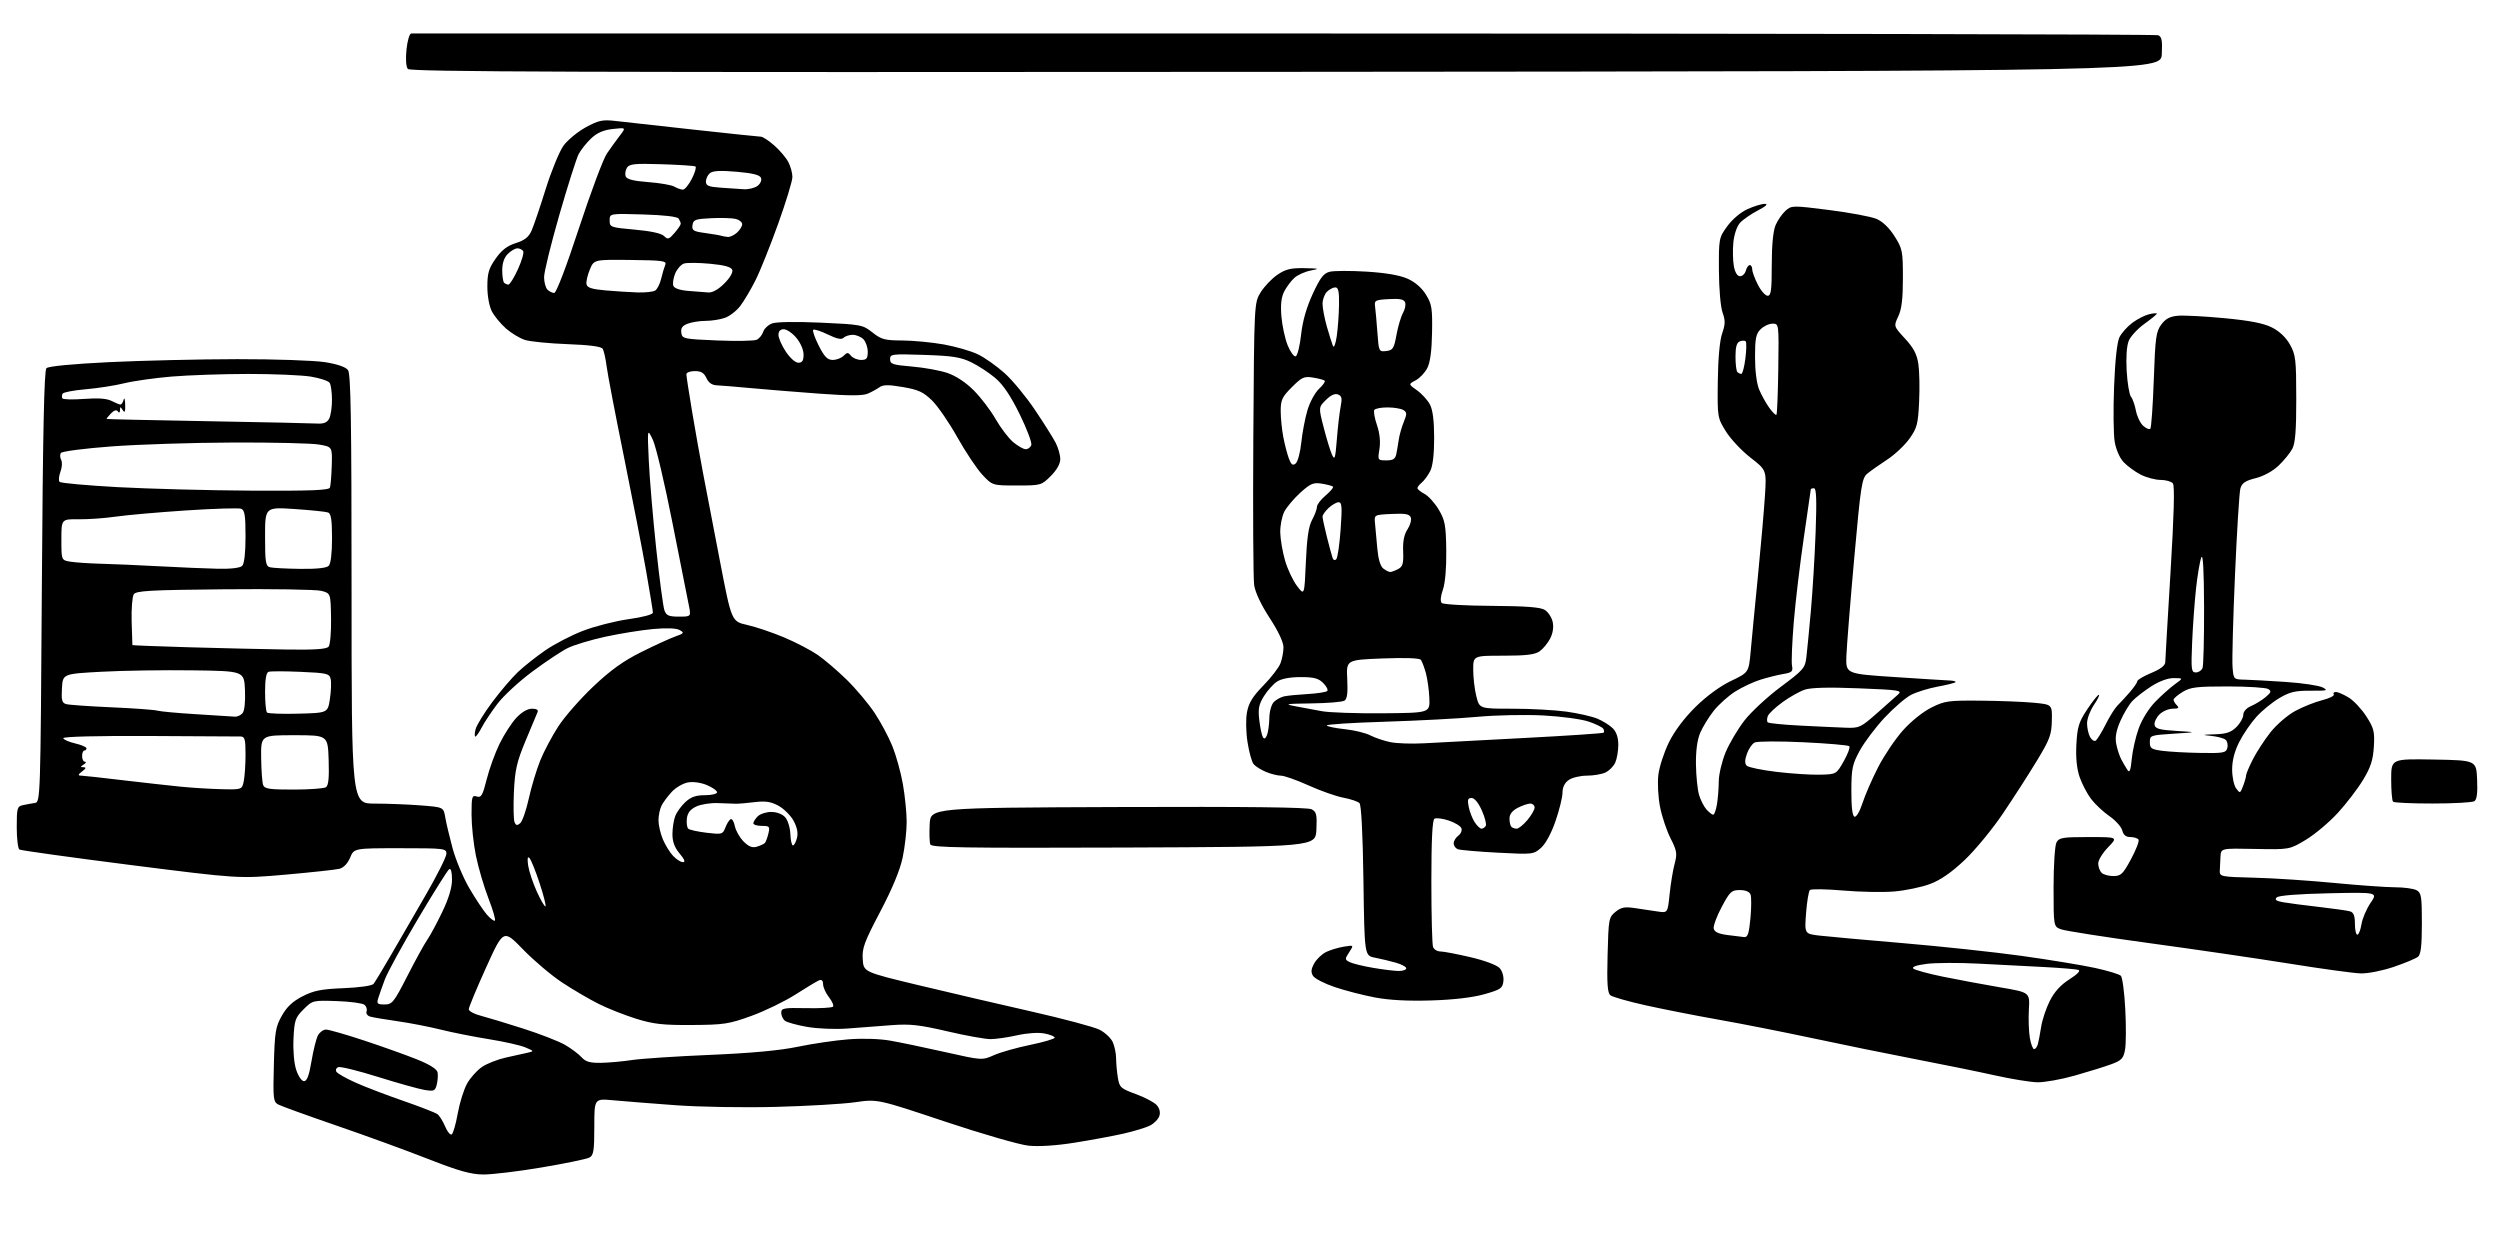 <?xml version="1.0" encoding="UTF-8" standalone="no"?>
<svg 
  version="1.1" 
  xmlns="http://www.w3.org/2000/svg" 
  xmlns:xlink="http://www.w3.org/1999/xlink" 
  xmlns:svg="http://www.w3.org/2000/svg"
  xmlns:rdf="http://www.w3.org/1999/02/22-rdf-syntax-ns#"
  xmlns:cc="http://creativecommons.org/ns#"
  xmlns:dc="http://purl.org/dc/elements/1.1/"
  viewBox="0 0 896 448"
  width="896"
  height="448"
>
<style>svg {background-color: white; }</style>"
<path stroke="none" fill="black" fill-rule="evenodd" d="M173.15,420.94C168.76,420.90 164.39,419.67 153.50,415.40C145.80,412.38 130.99,406.98 120.60,403.41C110.20,399.83 100.82,396.44 99.75,395.87C97.95,394.90 97.83,393.87 98.15,381.66C98.46,369.83 98.75,368.05 101.00,364.05C102.79,360.87 104.89,358.89 108.42,357.08C112.44,355.02 115.12,354.49 123.14,354.16C128.77,353.94 133.34,353.29 133.87,352.63C134.38,352.01 137.14,347.45 140.01,342.50C142.87,337.55 148.55,327.75 152.61,320.72C156.67,313.70 160.00,307.06 160.00,305.97C160.00,304.09 159.26,304.00 143.45,304.00C126.90,304.00 126.90,304.00 125.48,307.38C124.60,309.49 123.16,310.99 121.64,311.38C120.30,311.71 111.64,312.65 102.39,313.47C85.58,314.94 85.58,314.94 46.75,310.01C25.39,307.29 7.49,304.80 6.96,304.47C6.43,304.15 6.00,300.54 6.00,296.46C6.00,289.57 6.16,289.00 8.25,288.56C9.49,288.29 11.40,287.94 12.50,287.78C14.48,287.48 14.51,286.51 15.00,210.29C15.36,154.62 15.82,132.78 16.64,131.96C17.34,131.26 25.88,130.44 39.14,129.79C50.89,129.23 71.53,128.74 85.00,128.72C98.47,128.70 112.64,129.19 116.48,129.80C120.96,130.51 123.92,131.54 124.73,132.65C125.73,134.01 126.00,150.75 126.00,211.19C126.00,288.00 126.00,288.00 134.25,288.01C138.79,288.01 146.20,288.30 150.73,288.65C158.96,289.29 158.96,289.29 159.57,292.90C159.91,294.88 161.09,299.88 162.20,304.00C163.32,308.12 165.99,314.53 168.15,318.24C170.31,321.94 173.14,326.22 174.45,327.74C175.76,329.26 177.08,330.25 177.38,329.95C177.69,329.64 176.64,326.04 175.05,321.95C173.47,317.85 171.46,311.03 170.59,306.79C169.71,302.55 169.00,295.89 169.00,291.97C169.00,285.48 169.16,284.92 170.87,285.46C172.48,285.97 172.98,285.09 174.44,279.28C175.37,275.55 177.46,269.80 179.08,266.50C180.70,263.20 183.40,259.03 185.07,257.25C186.96,255.22 189.06,254.00 190.66,254.00C192.34,254.00 193.02,254.43 192.65,255.25C192.34,255.94 190.41,260.55 188.36,265.50C185.21,273.10 184.56,275.93 184.19,283.72C183.96,288.79 184.05,293.68 184.39,294.58C184.89,295.87 185.33,295.97 186.42,295.06C187.19,294.43 188.59,290.44 189.52,286.20C190.45,281.97 192.30,275.83 193.62,272.56C194.94,269.29 197.87,263.77 200.13,260.30C202.39,256.83 208.02,250.41 212.64,246.04C218.80,240.21 223.35,236.93 229.76,233.73C234.57,231.33 240.07,228.81 242.00,228.13C245.16,227.02 245.32,226.79 243.61,225.82C242.41,225.14 238.97,225.00 234.11,225.44C229.93,225.82 222.22,227.06 217.00,228.19C211.78,229.33 205.70,231.16 203.50,232.25C201.30,233.34 195.61,237.12 190.85,240.65C186.09,244.17 180.42,249.40 178.25,252.28C176.08,255.16 173.55,258.97 172.63,260.76C171.70,262.54 170.69,264.00 170.37,264.00C170.05,264.00 170.08,262.82 170.44,261.38C170.80,259.94 173.50,255.55 176.43,251.63C179.36,247.71 183.50,242.86 185.63,240.85C187.76,238.84 192.15,235.36 195.39,233.12C198.63,230.87 204.72,227.71 208.93,226.09C213.15,224.46 220.51,222.58 225.30,221.91C230.35,221.21 234.00,220.23 234.00,219.57C234.00,218.96 232.89,212.16 231.54,204.47C230.18,196.79 226.60,178.35 223.58,163.50C220.56,148.65 217.79,134.20 217.43,131.38C217.07,128.56 216.43,125.70 216.01,125.02C215.50,124.19 211.32,123.63 203.37,123.34C196.84,123.10 190.00,122.42 188.16,121.84C186.33,121.26 183.27,119.42 181.36,117.75C179.46,116.07 177.17,113.31 176.29,111.60C175.35,109.80 174.67,106.07 174.67,102.72C174.67,97.93 175.17,96.21 177.62,92.72C179.76,89.66 181.75,88.12 184.86,87.13C188.05,86.11 189.50,84.97 190.53,82.63C191.29,80.91 193.57,74.19 195.59,67.71C197.62,61.23 200.49,54.25 201.96,52.21C203.44,50.17 207.04,47.21 209.95,45.62C214.49,43.15 215.96,42.83 220.37,43.33C223.19,43.65 235.85,45.05 248.50,46.45C261.15,47.84 272.05,48.98 272.72,48.99C273.38,48.99 275.54,50.42 277.52,52.15C279.49,53.88 281.75,56.56 282.55,58.10C283.35,59.64 284.00,62.04 284.00,63.43C284.00,64.83 281.70,72.39 278.88,80.23C276.07,88.08 272.41,97.20 270.74,100.50C269.08,103.80 266.63,107.93 265.30,109.67C263.97,111.42 261.49,113.33 259.79,113.92C258.09,114.52 255.00,115.00 252.92,115.00C250.83,115.00 247.94,115.45 246.50,116.00C244.55,116.74 243.94,117.59 244.18,119.25C244.49,121.41 244.98,121.52 257.00,122.02C263.88,122.30 270.26,122.19 271.18,121.77C272.11,121.35 273.16,120.08 273.52,118.94C273.88,117.81 275.31,116.45 276.70,115.92C278.20,115.35 285.26,115.24 294.17,115.64C308.62,116.29 309.24,116.41 312.70,119.16C315.86,121.67 317.11,122.00 323.39,122.03C327.30,122.05 334.00,122.69 338.27,123.45C342.54,124.22 348.05,125.81 350.50,127.00C352.95,128.19 357.26,131.23 360.07,133.76C362.88,136.28 367.78,142.21 370.94,146.93C374.11,151.64 377.44,156.94 378.35,158.70C379.26,160.46 380.00,163.09 380.00,164.55C380.00,166.23 378.76,168.44 376.60,170.60C373.25,173.95 373.07,174.00 364.45,174.00C355.69,174.00 355.69,174.00 352.10,170.17C350.12,168.06 346.09,162.03 343.14,156.77C340.20,151.51 336.10,145.55 334.04,143.53C330.92,140.49 329.15,139.67 323.59,138.72C318.41,137.84 316.51,137.85 315.20,138.79C314.26,139.46 312.38,140.49 311.00,141.09C309.20,141.87 304.31,141.87 293.50,141.08C285.25,140.47 274.23,139.58 269.00,139.09C263.77,138.60 258.33,138.16 256.91,138.10C255.18,138.03 253.95,137.17 253.18,135.50C252.33,133.64 251.27,133.00 249.02,133.00C247.36,133.00 246.00,133.51 246.00,134.14C246.00,134.77 246.91,140.73 248.03,147.39C249.14,154.05 250.91,164.00 251.96,169.50C253.01,175.00 255.74,189.23 258.03,201.11C262.19,222.72 262.19,222.72 267.79,223.98C270.87,224.67 276.82,226.68 281.03,228.45C285.23,230.22 290.65,233.05 293.08,234.73C295.51,236.41 300.20,240.42 303.50,243.65C306.80,246.89 311.28,252.22 313.46,255.51C315.64,258.79 318.51,264.16 319.83,267.43C321.15,270.70 322.84,276.78 323.58,280.94C324.32,285.10 324.94,291.20 324.95,294.50C324.96,297.80 324.31,303.59 323.51,307.36C322.56,311.86 319.79,318.52 315.48,326.73C309.74,337.64 308.94,339.81 309.20,343.79C309.50,348.36 309.50,348.36 329.50,353.16C340.50,355.80 358.73,360.05 370.00,362.60C381.27,365.16 392.10,368.06 394.05,369.04C396.01,370.03 398.14,372.02 398.80,373.47C399.46,374.91 400.00,377.54 400.01,379.30C400.02,381.06 400.30,384.18 400.64,386.24C401.22,389.74 401.65,390.13 407.08,392.11C410.28,393.28 413.64,395.05 414.54,396.04C415.57,397.18 415.94,398.63 415.52,399.94C415.16,401.08 413.65,402.64 412.18,403.39C410.71,404.14 406.35,405.46 402.50,406.33C398.65,407.19 390.77,408.64 385.00,409.56C378.53,410.59 372.24,410.99 368.62,410.61C365.39,410.28 351.89,406.38 338.62,401.95C314.50,393.89 314.50,393.89 306.50,395.04C302.10,395.67 289.27,396.42 278.00,396.71C266.55,397.01 250.66,396.74 242.00,396.10C233.47,395.48 223.46,394.68 219.75,394.34C213.00,393.71 213.00,393.71 213.00,403.82C213.00,412.47 212.74,414.07 211.23,414.88C210.25,415.40 202.56,416.99 194.13,418.41C185.70,419.84 176.26,420.97 173.15,420.94zM161.89,406.57C162.40,406.25 163.38,402.87 164.06,399.04C164.74,395.22 166.25,390.40 167.42,388.33C168.58,386.25 170.99,383.58 172.77,382.38C174.54,381.18 178.36,379.68 181.25,379.04C184.14,378.41 187.62,377.63 189.00,377.32C191.49,376.75 191.48,376.74 188.27,375.38C186.49,374.63 180.64,373.31 175.27,372.45C169.90,371.59 162.12,370.05 158.00,369.02C153.88,367.99 146.90,366.64 142.50,366.01C138.10,365.39 133.68,364.64 132.68,364.35C131.67,364.06 131.09,363.22 131.37,362.48C131.65,361.75 131.32,360.68 130.64,360.12C129.96,359.55 125.49,358.95 120.72,358.79C112.11,358.50 112.03,358.52 108.79,361.75C105.82,364.72 105.51,365.62 105.19,372.25C104.99,376.56 105.38,381.12 106.18,383.50C106.92,385.74 108.15,387.50 108.97,387.50C110.01,387.50 110.79,385.42 111.64,380.34C112.30,376.40 113.34,372.23 113.95,371.09C114.57,369.94 115.87,369.00 116.84,369.00C117.82,369.00 123.99,370.77 130.56,372.94C137.13,375.11 145.64,378.16 149.49,379.71C154.04,381.54 156.60,383.16 156.83,384.34C157.02,385.34 156.89,387.30 156.54,388.70C155.96,391.00 155.55,391.18 152.20,390.64C150.17,390.31 142.67,388.22 135.55,385.99C128.43,383.76 121.99,382.17 121.24,382.46C120.49,382.75 120.19,383.49 120.57,384.12C120.96,384.74 124.02,386.48 127.39,387.99C130.75,389.50 138.45,392.45 144.50,394.54C150.55,396.63 156.09,398.79 156.81,399.34C157.53,399.89 158.76,401.87 159.54,403.74C160.32,405.61 161.38,406.89 161.89,406.57zM730.14,387.89C727.59,387.82 720.77,386.71 715.00,385.42C709.23,384.13 696.40,381.51 686.50,379.61C676.60,377.70 659.95,374.31 649.50,372.07C639.05,369.84 623.98,366.86 616.00,365.46C608.02,364.05 596.33,361.75 590.00,360.35C583.67,358.95 577.90,357.31 577.16,356.70C576.12,355.85 575.89,352.53 576.16,342.21C576.49,329.35 576.60,328.74 578.99,326.81C581.02,325.16 582.30,324.92 585.99,325.47C588.47,325.84 592.12,326.39 594.10,326.68C597.70,327.22 597.70,327.22 598.39,320.47C598.77,316.75 599.58,311.86 600.18,309.60C601.16,305.94 601.01,304.95 598.73,300.46C597.33,297.70 595.63,292.62 594.96,289.19C594.28,285.75 594.01,280.60 594.35,277.73C594.69,274.86 596.39,269.62 598.13,266.08C600.13,262.02 603.65,257.33 607.68,253.36C611.63,249.47 616.48,245.92 620.41,244.04C626.76,241.01 626.76,241.01 627.46,233.26C627.84,228.99 629.00,216.90 630.05,206.38C631.09,195.87 632.21,183.04 632.54,177.88C633.15,168.50 633.15,168.50 627.36,164.00C624.18,161.53 620.21,157.28 618.54,154.58C615.53,149.70 615.50,149.53 615.66,136.58C615.77,128.39 616.35,122.00 617.22,119.50C618.36,116.23 618.39,114.86 617.36,112.00C616.65,110.01 616.09,103.50 616.06,96.90C616.00,85.51 616.05,85.22 619.06,81.07C620.85,78.61 623.87,76.05 626.31,74.95C628.62,73.90 631.40,73.05 632.50,73.07C633.81,73.08 632.96,73.90 630.00,75.44C627.52,76.73 624.65,78.73 623.60,79.88C622.50,81.11 621.51,84.04 621.23,86.93C620.97,89.66 621.06,93.49 621.42,95.44C621.85,97.70 622.66,99.00 623.64,99.00C624.49,99.00 625.42,98.10 625.71,97.00C626.00,95.90 626.63,95.00 627.12,95.00C627.60,95.00 628.00,95.69 628.00,96.54C628.00,97.39 628.91,99.86 630.02,102.04C631.13,104.22 632.71,106.00 633.52,106.00C634.74,106.00 635.00,104.04 635.00,94.97C635.00,87.90 635.49,82.78 636.36,80.72C637.11,78.95 638.72,76.62 639.93,75.54C642.09,73.61 642.38,73.60 655.56,75.27C662.95,76.21 670.57,77.63 672.48,78.43C674.71,79.36 677.06,81.61 678.99,84.64C681.83,89.13 682.00,89.96 682.00,99.66C682.00,107.18 681.55,110.87 680.33,113.42C678.67,116.92 678.67,116.92 682.76,121.35C685.83,124.69 687.02,126.94 687.54,130.44C687.93,133.00 688.05,139.11 687.81,144.02C687.43,152.02 687.07,153.41 684.34,157.23C682.67,159.58 679.09,162.94 676.40,164.70C673.70,166.46 670.52,168.71 669.31,169.70C667.28,171.37 666.94,173.53 664.56,200.00C663.15,215.68 661.89,231.43 661.75,235.00C661.50,241.50 661.50,241.50 679.00,242.65C688.62,243.29 697.59,243.85 698.92,243.90C700.25,243.96 701.11,244.23 700.83,244.50C700.55,244.78 697.68,245.50 694.44,246.09C691.21,246.69 686.94,248.01 684.96,249.02C682.99,250.03 678.70,253.72 675.43,257.22C672.17,260.72 668.16,266.04 666.53,269.04C663.87,273.92 663.55,275.45 663.53,283.41C663.51,289.26 663.90,292.45 664.65,292.71C665.31,292.93 666.55,290.82 667.53,287.80C668.47,284.89 671.00,279.09 673.14,274.93C675.28,270.77 679.28,264.84 682.02,261.77C684.88,258.55 689.21,255.08 692.20,253.59C697.01,251.19 698.32,251.01 709.95,251.12C716.85,251.18 725.42,251.52 729.00,251.87C735.50,252.50 735.50,252.50 735.38,258.25C735.28,263.33 734.65,265.02 729.96,272.75C727.04,277.56 721.56,286.08 717.78,291.67C714.01,297.26 707.83,304.75 704.05,308.31C699.35,312.74 695.46,315.43 691.69,316.84C688.67,317.97 682.89,319.17 678.85,319.51C674.81,319.84 666.55,319.69 660.50,319.16C654.45,318.64 649.13,318.56 648.68,318.98C648.23,319.39 647.61,323.10 647.30,327.21C646.73,334.69 646.73,334.69 652.12,335.32C655.08,335.67 668.52,336.88 682.00,338.02C695.48,339.16 714.60,341.21 724.50,342.58C734.40,343.96 746.24,345.90 750.81,346.90C755.37,347.89 759.56,349.16 760.12,349.72C760.67,350.27 761.39,355.66 761.70,361.70C762.02,367.74 761.98,374.29 761.61,376.27C761.03,379.35 760.34,380.08 756.72,381.41C754.40,382.27 748.51,384.10 743.64,385.48C738.76,386.87 732.69,387.95 730.14,387.89zM215.40,380.92C218.21,380.87 223.20,380.42 226.50,379.92C229.80,379.41 242.40,378.58 254.50,378.07C269.34,377.44 279.59,376.49 286.00,375.14C291.23,374.05 299.34,372.86 304.03,372.50C309.08,372.10 315.21,372.29 319.03,372.96C322.59,373.58 331.46,375.43 338.75,377.07C352.00,380.05 352.00,380.05 356.25,378.16C358.59,377.12 364.44,375.47 369.25,374.48C374.06,373.49 378.00,372.33 378.00,371.89C378.00,371.45 376.32,370.78 374.27,370.39C372.09,369.98 368.05,370.26 364.52,371.05C361.21,371.80 356.93,372.42 355.00,372.42C353.07,372.43 346.10,371.17 339.50,369.62C329.49,367.29 326.17,366.92 319.50,367.42C315.10,367.75 308.02,368.29 303.76,368.62C299.38,368.95 293.10,368.70 289.28,368.04C285.57,367.39 281.97,366.39 281.27,365.81C280.57,365.23 280.00,363.94 280.00,362.95C280.00,361.32 280.91,361.15 288.92,361.32C293.82,361.42 298.15,361.19 298.53,360.80C298.91,360.42 298.28,358.90 297.11,357.42C295.95,355.94 295.00,353.84 295.00,352.76C295.00,351.51 294.50,350.98 293.65,351.31C292.90,351.59 289.11,353.86 285.22,356.36C281.33,358.85 274.18,362.33 269.33,364.09C261.24,367.02 259.45,367.29 248.00,367.36C237.60,367.43 234.25,367.05 228.04,365.13C223.93,363.85 217.85,361.45 214.54,359.79C211.22,358.13 205.35,354.69 201.50,352.15C197.65,349.61 191.33,344.27 187.47,340.29C180.43,333.04 180.43,333.04 174.21,346.77C170.79,354.32 168.00,361.05 168.00,361.71C168.00,362.38 169.91,363.42 172.25,364.02C174.59,364.63 181.45,366.71 187.50,368.64C193.55,370.58 200.30,373.20 202.50,374.48C204.70,375.75 207.36,377.74 208.41,378.90C209.89,380.54 211.43,380.98 215.40,380.92zM729.02,376.00C729.49,376.00 730.09,375.21 730.36,374.25C730.63,373.29 731.17,370.48 731.55,368.00C731.93,365.52 733.33,361.34 734.66,358.70C736.31,355.44 738.56,352.97 741.69,350.98C744.56,349.16 745.78,347.89 744.90,347.61C744.13,347.36 738.55,346.90 732.50,346.58C726.45,346.27 715.86,345.72 708.96,345.36C702.06,345.01 693.80,345.04 690.60,345.44C686.92,345.90 685.12,346.52 685.72,347.12C686.25,347.65 691.13,348.98 696.59,350.09C702.04,351.19 711.23,352.91 717.00,353.89C727.50,355.68 727.50,355.68 727.15,361.79C726.96,365.15 727.11,369.72 727.49,371.95C727.87,374.18 728.56,376.00 729.02,376.00zM137.83,360.00C140.57,360.00 141.16,359.26 146.02,349.75C148.90,344.11 152.08,338.32 153.10,336.87C154.12,335.43 156.54,330.94 158.48,326.90C160.84,321.98 162.00,318.12 162.00,315.22C162.00,312.58 161.61,311.12 161.00,311.50C160.45,311.84 155.42,319.85 149.81,329.31C144.21,338.76 138.87,348.52 137.94,351.00C137.01,353.48 135.94,356.51 135.56,357.75C134.95,359.73 135.22,360.00 137.83,360.00zM513.00,358.56C504.68,358.82 497.91,358.46 492.77,357.49C488.52,356.68 482.03,355.01 478.35,353.76C474.67,352.52 471.17,350.71 470.58,349.74C469.77,348.42 469.88,347.30 471.04,345.24C471.88,343.73 473.81,341.91 475.31,341.18C476.82,340.46 479.67,339.60 481.65,339.28C485.24,338.70 485.24,338.70 483.55,341.28C481.96,343.72 481.96,343.91 483.68,344.80C484.68,345.32 488.46,346.26 492.08,346.87C495.70,347.49 499.86,348.00 501.33,348.00C502.80,348.00 504.00,347.57 504.00,347.04C504.00,346.51 502.31,345.60 500.25,345.02C498.19,344.43 494.82,343.63 492.77,343.23C489.03,342.50 489.03,342.50 488.66,315.69C488.42,298.75 487.89,288.49 487.23,287.83C486.65,287.25 484.07,286.38 481.49,285.90C478.91,285.42 473.30,283.44 469.03,281.51C464.75,279.58 460.28,278.00 459.09,278.00C457.91,278.00 455.49,277.39 453.72,276.65C451.95,275.92 449.96,274.66 449.30,273.87C448.64,273.07 447.66,269.52 447.11,265.96C446.53,262.22 446.46,257.67 446.94,255.15C447.57,251.86 449.01,249.54 452.83,245.65C455.61,242.82 458.36,239.23 458.94,237.68C459.52,236.14 460.00,233.56 460.00,231.97C460.00,230.17 458.11,226.16 455.05,221.49C452.00,216.81 449.87,212.30 449.49,209.71C449.16,207.39 449.02,183.68 449.19,157.00C449.50,108.50 449.50,108.50 451.85,104.72C453.15,102.64 455.84,99.82 457.83,98.47C460.77,96.47 462.61,96.02 467.48,96.11C472.91,96.22 473.13,96.30 469.75,96.96C467.69,97.36 465.06,98.54 463.90,99.59C462.74,100.64 461.11,102.82 460.28,104.43C459.20,106.52 458.90,109.13 459.26,113.44C459.54,116.77 460.55,121.43 461.51,123.79C462.47,126.15 463.76,127.92 464.38,127.71C464.99,127.51 465.86,124.02 466.31,119.97C466.85,115.05 468.24,110.20 470.48,105.34C473.16,99.54 474.38,97.94 476.56,97.40C478.05,97.02 483.99,97.00 489.74,97.35C496.58,97.77 501.66,98.64 504.44,99.87C507.15,101.07 509.54,103.13 511.05,105.58C513.16,109.00 513.40,110.49 513.25,119.18C513.14,125.76 512.58,129.91 511.53,131.94C510.67,133.60 508.80,135.57 507.36,136.32C504.75,137.69 504.75,137.69 507.89,139.92C509.62,141.15 511.70,143.45 512.52,145.03C513.51,146.95 514.00,150.91 514.00,157.00C514.00,162.95 513.50,167.06 512.57,168.87C511.78,170.40 510.43,172.23 509.57,172.95C508.70,173.66 508.00,174.56 508.00,174.95C508.00,175.34 509.16,176.28 510.58,177.04C512.00,177.80 514.30,180.36 515.69,182.73C517.90,186.51 518.22,188.27 518.34,197.26C518.42,203.60 517.96,208.96 517.13,211.34C516.30,213.71 516.14,215.54 516.71,216.11C517.22,216.62 525.26,217.09 534.57,217.14C546.86,217.22 552.09,217.61 553.66,218.59C554.85,219.33 556.12,221.26 556.48,222.89C556.89,224.77 556.56,226.95 555.57,228.87C554.71,230.52 553.01,232.58 551.78,233.44C550.10,234.62 546.93,235.00 538.78,235.00C528.00,235.00 528.00,235.00 528.00,240.06C528.00,242.84 528.50,247.11 529.12,249.56C530.24,254.00 530.24,254.00 542.05,254.00C548.54,254.00 557.27,254.47 561.44,255.05C565.60,255.63 570.60,256.77 572.53,257.58C574.46,258.39 576.94,259.94 578.02,261.02C579.33,262.33 580.00,264.35 580.00,266.95C580.00,269.13 579.50,272.00 578.89,273.34C578.28,274.68 576.68,276.28 575.34,276.89C574.00,277.50 571.00,278.00 568.68,278.00C566.35,278.00 563.44,278.70 562.22,279.56C560.78,280.57 560.00,282.15 560.00,284.08C560.00,285.70 558.88,290.29 557.50,294.27C555.98,298.68 553.94,302.43 552.29,303.89C549.62,306.23 549.30,306.26 536.77,305.60C529.73,305.23 523.30,304.67 522.48,304.36C521.67,304.04 521.00,303.10 521.00,302.25C521.00,301.41 521.75,300.17 522.66,299.50C523.58,298.84 524.07,297.64 523.77,296.84C523.46,296.04 521.41,294.80 519.21,294.07C517.01,293.34 514.72,293.06 514.11,293.43C513.35,293.90 513.00,301.08 513.00,315.98C513.00,328.00 513.27,338.55 513.61,339.42C513.94,340.29 515.12,341.00 516.23,341.00C517.34,341.00 522.20,341.93 527.03,343.06C532.16,344.26 536.49,345.89 537.47,346.97C538.45,348.05 539.01,350.01 538.82,351.65C538.53,354.20 537.87,354.66 532.00,356.32C527.82,357.51 521.04,358.31 513.00,358.56zM846.07,348.87C843.56,348.80 832.05,347.22 820.50,345.36C808.95,343.51 786.41,340.21 770.40,338.03C754.40,335.85 740.11,333.61 738.65,333.06C736.00,332.05 736.00,332.05 736.00,317.96C736.00,310.16 736.46,303.01 737.04,301.93C737.96,300.21 739.21,300.00 748.58,300.00C759.10,300.00 759.10,300.00 755.55,303.65C753.60,305.66 752.00,308.27 752.00,309.45C752.00,310.63 752.54,312.14 753.20,312.80C753.86,313.46 755.77,313.99 757.45,313.98C760.15,313.97 760.88,313.27 763.76,307.91C765.56,304.58 766.77,301.44 766.45,300.93C766.14,300.42 764.83,300.00 763.55,300.00C761.93,300.00 761.04,299.28 760.63,297.65C760.30,296.36 758.24,294.05 756.05,292.53C753.86,291.02 750.89,288.24 749.46,286.36C748.03,284.49 746.17,280.92 745.32,278.44C744.30,275.43 743.92,271.52 744.18,266.71C744.52,260.51 745.06,258.76 748.04,254.27C749.94,251.39 751.82,249.03 752.22,249.02C752.62,249.01 751.83,250.64 750.47,252.64C749.11,254.64 748.00,257.60 748.00,259.21C748.00,260.81 748.47,263.01 749.05,264.09C749.63,265.17 750.54,265.79 751.07,265.46C751.60,265.13 753.21,262.53 754.64,259.68C756.07,256.83 757.97,253.78 758.87,252.90C759.77,252.02 761.74,249.89 763.25,248.16C764.76,246.43 766.00,244.62 766.00,244.14C766.00,243.66 768.25,242.33 771.00,241.19C774.35,239.80 776.01,238.51 776.03,237.31C776.05,236.31 776.90,221.78 777.92,205.00C779.17,184.38 779.44,174.10 778.76,173.25C778.21,172.56 776.22,172.00 774.34,172.00C772.46,172.00 769.25,171.14 767.21,170.10C765.17,169.05 762.42,167.03 761.09,165.62C759.68,164.10 758.36,161.08 757.90,158.27C757.46,155.65 757.37,146.75 757.69,138.50C758.06,128.93 758.77,122.52 759.64,120.80C760.39,119.32 762.46,117.01 764.25,115.68C766.04,114.35 768.74,112.97 770.25,112.61C771.76,112.25 773.00,112.17 773.00,112.42C773.00,112.67 771.01,114.31 768.57,116.06C766.14,117.80 763.61,120.54 762.95,122.13C762.20,123.94 761.92,128.02 762.20,132.96C762.46,137.32 763.15,141.48 763.74,142.19C764.34,142.91 765.13,145.16 765.51,147.18C765.89,149.21 767.06,151.65 768.11,152.60C769.15,153.54 770.31,154.02 770.67,153.66C771.03,153.30 771.59,145.38 771.92,136.07C772.44,120.97 772.73,118.84 774.60,116.32C776.15,114.23 777.71,113.41 780.60,113.16C782.74,112.98 790.26,113.37 797.30,114.04C806.49,114.92 811.28,115.86 814.30,117.38C816.97,118.73 819.30,120.95 820.73,123.50C822.77,127.15 822.97,128.83 822.98,142.80C823.00,154.08 822.63,158.81 821.59,160.80C820.81,162.28 818.62,164.99 816.71,166.82C814.62,168.83 811.36,170.63 808.44,171.37C804.62,172.34 803.48,173.13 802.94,175.14C802.57,176.53 801.70,190.46 801.02,206.09C800.34,221.71 799.94,236.53 800.14,239.00C800.50,243.50 800.50,243.50 804.50,243.59C806.70,243.64 813.35,244.01 819.27,244.41C825.19,244.81 831.11,245.69 832.42,246.37C834.53,247.47 834.03,247.60 828.15,247.55C822.67,247.51 820.70,247.97 816.92,250.19C814.40,251.68 810.70,254.70 808.70,256.91C806.70,259.12 803.93,263.18 802.54,265.93C800.86,269.24 800.00,272.58 800.00,275.78C800.00,278.44 800.64,281.49 801.43,282.56C802.80,284.43 802.89,284.40 803.93,281.68C804.52,280.14 805.00,278.43 805.00,277.90C805.00,277.37 806.09,274.78 807.42,272.16C808.75,269.53 811.60,265.16 813.75,262.44C815.90,259.72 819.87,256.30 822.58,254.83C825.28,253.35 829.63,251.62 832.24,250.96C834.84,250.30 836.73,249.37 836.43,248.88C836.13,248.40 836.47,248.00 837.19,248.00C837.91,248.01 839.97,248.90 841.77,250.00C843.57,251.10 846.41,254.13 848.09,256.75C850.81,260.97 851.11,262.18 850.79,267.60C850.50,272.39 849.68,274.94 846.96,279.46C845.06,282.62 840.96,287.97 837.87,291.35C834.77,294.73 829.60,299.07 826.39,301.00C820.55,304.50 820.55,304.50 808.28,304.26C796.00,304.01 796.00,304.01 795.82,307.01C795.72,308.65 795.61,310.96 795.57,312.13C795.50,314.17 795.99,314.27 808.00,314.57C814.88,314.74 827.70,315.59 836.50,316.44C845.30,317.29 855.12,317.99 858.32,318.00C861.51,318.00 865.00,318.47 866.07,319.04C867.80,319.96 868.00,321.22 868.00,330.91C868.00,338.88 867.64,342.06 866.63,342.89C865.87,343.52 861.97,345.15 857.95,346.52C853.84,347.92 848.65,348.94 846.07,348.87zM625.11,335.85C626.39,335.97 626.84,334.60 627.36,329.08C627.71,325.27 627.73,321.45 627.39,320.58C627.01,319.59 625.58,319.00 623.53,319.00C620.58,319.00 619.99,319.55 617.07,325.02C615.31,328.33 614.01,331.82 614.19,332.77C614.42,333.99 615.85,334.68 619.01,335.10C621.48,335.43 624.22,335.77 625.11,335.85zM844.87,335.00C845.35,335.00 846.02,333.31 846.35,331.25C846.68,329.19 848.14,325.76 849.59,323.63C852.23,319.77 852.23,319.77 834.65,320.15C823.63,320.39 816.65,320.95 815.96,321.64C815.15,322.45 815.74,322.91 818.18,323.35C820.00,323.68 825.77,324.44 831.00,325.03C836.23,325.63 841.29,326.35 842.25,326.63C843.53,327.00 844.00,328.18 844.00,331.07C844.00,333.23 844.39,335.00 844.87,335.00zM195.50,324.83C195.77,324.57 194.80,320.79 193.36,316.43C191.92,312.07 190.29,308.05 189.74,307.50C189.07,306.83 188.93,307.76 189.31,310.29C189.63,312.37 191.04,316.60 192.46,319.69C193.87,322.78 195.24,325.09 195.50,324.83zM244.76,309.00C245.73,309.00 245.35,308.02 243.59,305.92C241.78,303.78 241.00,301.68 241.00,298.99C241.00,296.87 241.45,293.96 241.99,292.53C242.53,291.09 244.17,288.82 245.64,287.46C247.61,285.63 249.41,285.00 252.65,285.00C255.04,285.00 257.00,284.53 257.00,283.95C257.00,283.37 255.35,282.21 253.34,281.37C251.16,280.46 248.40,280.08 246.51,280.43C244.77,280.76 242.20,282.26 240.80,283.76C239.39,285.27 237.74,287.48 237.12,288.68C236.50,289.89 236.00,292.26 236.00,293.97C236.00,295.67 236.70,298.73 237.55,300.77C238.40,302.81 240.05,305.49 241.22,306.74C242.39,307.98 243.99,309.00 244.76,309.00zM271.27,303.45C272.49,303.08 273.78,302.49 274.12,302.14C274.46,301.79 275.03,300.26 275.39,298.75C275.99,296.21 275.80,296.00 273.02,296.00C271.36,296.00 270.00,295.58 270.00,295.07C270.00,294.56 270.71,293.44 271.57,292.57C272.44,291.71 274.62,291.00 276.42,291.00C278.35,291.00 280.39,291.77 281.39,292.88C282.33,293.92 283.17,296.61 283.26,298.88C283.35,301.15 283.77,303.00 284.19,303.00C284.62,303.00 285.27,301.79 285.64,300.31C286.09,298.50 285.69,296.49 284.41,294.15C283.36,292.25 280.93,289.83 279.00,288.78C276.30,287.31 274.36,287.02 270.50,287.48C267.75,287.82 264.71,288.08 263.75,288.06C262.79,288.04 259.86,287.93 257.25,287.83C254.64,287.72 251.15,288.28 249.50,289.07C247.38,290.09 246.40,291.36 246.17,293.38C245.99,294.95 246.22,296.59 246.67,297.01C247.13,297.43 250.09,298.08 253.25,298.46C258.73,299.11 259.04,299.03 259.94,296.67C260.45,295.31 261.30,293.93 261.82,293.61C262.33,293.29 263.03,294.39 263.36,296.04C263.69,297.70 265.10,300.19 266.50,301.59C268.36,303.45 269.63,303.94 271.27,303.45zM402.72,303.76C345.26,303.97 333.86,303.79 333.42,302.64C333.13,301.89 333.03,298.63 333.20,295.39C333.50,289.50 333.50,289.50 400.80,289.24C447.04,289.07 468.73,289.32 470.10,290.05C471.82,290.97 472.05,291.98 471.80,297.31C471.50,303.50 471.50,303.50 402.72,303.76zM530.96,297.00C531.47,297.00 532.16,296.56 532.49,296.01C532.83,295.47 532.21,292.99 531.11,290.51C529.88,287.74 528.46,286.00 527.43,286.00C526.07,286.00 525.87,286.62 526.39,289.20C526.74,290.96 527.71,293.43 528.54,294.70C529.37,295.96 530.46,297.00 530.96,297.00zM543.58,297.00C544.26,297.00 545.99,295.62 547.41,293.92C548.83,292.23 550.00,290.21 550.00,289.42C550.00,288.64 549.30,288.00 548.45,288.00C547.60,288.00 545.57,288.69 543.95,289.53C541.98,290.55 541.00,291.81 541.00,293.36C541.00,294.63 541.30,295.97 541.67,296.33C542.03,296.70 542.89,297.00 543.58,297.00zM614.02,292.00C614.42,292.00 615.02,290.31 615.36,288.25C615.70,286.19 615.99,282.48 616.01,280.00C616.03,277.52 617.12,272.90 618.42,269.72C619.73,266.55 622.76,261.41 625.15,258.30C627.54,255.20 633.42,249.75 638.21,246.18C646.30,240.16 646.96,239.41 647.40,235.60C647.67,233.34 648.39,225.88 649.01,219.00C649.63,212.12 650.40,199.41 650.72,190.75C651.14,179.21 650.99,175.00 650.15,175.00C649.52,175.00 649.00,175.15 649.00,175.32C649.00,175.50 647.88,183.25 646.51,192.55C645.14,201.85 643.51,215.46 642.90,222.80C642.29,230.13 642.00,237.22 642.25,238.55C642.66,240.66 642.27,241.04 639.11,241.56C637.12,241.90 633.43,242.82 630.89,243.62C628.36,244.41 624.29,246.33 621.85,247.88C619.41,249.43 615.96,252.53 614.19,254.76C612.42,257.00 610.24,260.55 609.35,262.66C608.29,265.17 607.76,269.11 607.83,274.00C607.89,278.12 608.39,283.02 608.94,284.89C609.49,286.75 610.70,289.11 611.62,290.14C612.55,291.16 613.63,292.00 614.02,292.00zM871.92,287.98C864.45,287.99 858.03,287.70 857.67,287.33C857.30,286.97 857.00,283.35 857.00,279.31C857.00,271.95 857.00,271.95 872.25,272.22C887.50,272.50 887.50,272.50 887.80,279.41C888.01,284.26 887.71,286.57 886.80,287.15C886.08,287.60 879.39,287.98 871.92,287.98zM79.62,282.85C86.75,283.00 86.75,283.00 87.38,279.88C87.72,278.16 88.00,273.88 88.00,270.38C88.00,264.98 87.73,263.99 86.25,263.96C85.29,263.95 70.55,263.86 53.50,263.78C34.78,263.69 22.57,264.00 22.68,264.57C22.78,265.08 24.69,265.92 26.93,266.44C29.17,266.96 31.00,267.75 31.00,268.19C31.00,268.64 30.65,269.00 30.21,269.00C29.78,269.00 29.43,269.90 29.43,271.00C29.43,272.10 29.89,273.01 30.46,273.02C31.03,273.02 30.82,273.47 30.00,274.00C28.73,274.82 28.73,274.97 29.94,274.98C30.97,275.00 30.83,275.42 29.44,276.47C27.96,277.59 27.85,277.95 29.00,277.98C29.82,278.00 36.58,278.74 44.00,279.63C51.42,280.51 60.88,281.56 65.00,281.97C69.12,282.37 75.71,282.77 79.62,282.85zM105.22,282.98C110.87,282.98 116.08,282.60 116.79,282.15C117.73,281.56 118.00,278.87 117.79,272.42C117.50,263.50 117.50,263.50 105.50,263.50C93.50,263.50 93.50,263.50 93.60,271.64C93.65,276.11 93.98,280.50 94.32,281.39C94.83,282.73 96.67,283.00 105.22,282.98zM652.32,277.65C658.14,277.50 658.14,277.50 660.80,272.81C662.26,270.23 663.15,267.82 662.77,267.44C662.40,267.07 654.99,266.43 646.30,266.02C637.61,265.61 629.76,265.66 628.86,266.12C627.95,266.58 626.71,268.40 626.09,270.17C625.30,272.42 625.29,273.69 626.03,274.43C626.62,275.02 631.46,276.01 636.80,276.65C642.13,277.28 649.12,277.74 652.32,277.65zM764.02,272.00C764.31,268.98 765.44,264.04 766.52,261.03C767.68,257.83 770.16,253.85 772.50,251.46C774.70,249.22 777.85,246.41 779.50,245.22C782.50,243.06 782.50,243.06 779.09,243.03C776.96,243.01 773.92,244.13 771.03,245.98C768.47,247.62 765.42,249.99 764.24,251.24C763.06,252.50 761.13,255.70 759.96,258.36C758.46,261.76 758.00,264.21 758.45,266.56C758.79,268.41 759.62,270.95 760.29,272.21C760.96,273.47 761.96,275.18 762.51,276.00C763.25,277.12 763.63,276.10 764.02,272.00zM788.63,269.85C796.94,269.99 797.81,269.82 798.28,268.04C798.56,266.96 798.27,265.64 797.63,265.11C797.00,264.58 794.68,263.97 792.49,263.74C788.94,263.38 789.09,263.32 793.80,263.17C797.95,263.04 799.62,262.47 801.55,260.55C802.90,259.20 804.00,257.23 804.00,256.17C804.00,255.02 805.11,253.77 806.75,253.07C808.26,252.43 810.60,251.00 811.95,249.88C813.97,248.21 814.14,247.70 812.95,246.95C812.15,246.44 805.65,246.03 798.50,246.02C787.29,246.01 785.05,246.28 782.25,247.99C780.46,249.08 779.00,250.34 779.00,250.79C779.00,251.23 779.54,252.14 780.20,252.80C781.13,253.73 780.80,254.00 778.70,254.00C777.22,254.00 775.07,254.93 773.94,256.06C772.80,257.20 772.02,258.88 772.20,259.81C772.46,261.17 774.00,261.59 780.01,261.96C787.50,262.42 787.50,262.42 779.00,262.96C770.74,263.48 770.50,263.57 770.50,266.00C770.50,268.21 771.03,268.57 775.00,269.10C777.48,269.43 783.61,269.77 788.63,269.85zM510.50,266.39C514.90,266.14 531.05,265.28 546.40,264.49C561.74,263.69 574.50,262.84 574.75,262.59C575.00,262.34 574.93,261.70 574.60,261.16C574.27,260.63 571.92,259.48 569.38,258.62C566.85,257.75 559.53,256.76 553.14,256.42C546.74,256.08 536.10,256.30 529.50,256.91C522.90,257.52 507.95,258.31 496.29,258.67C484.62,259.02 475.27,259.63 475.51,260.01C475.74,260.39 478.66,260.99 481.99,261.34C485.32,261.69 489.42,262.68 491.10,263.55C492.78,264.42 496.03,265.52 498.33,265.99C500.62,266.46 506.10,266.64 510.50,266.39zM454.10,263.43C454.52,262.37 454.89,259.62 454.93,257.32C454.97,254.94 455.68,252.47 456.57,251.57C457.43,250.71 459.12,249.80 460.32,249.55C461.52,249.30 465.30,248.94 468.73,248.74C472.15,248.54 475.28,248.05 475.67,247.66C476.07,247.27 475.43,245.98 474.25,244.81C472.54,243.10 470.91,242.67 466.13,242.67C462.32,242.67 459.27,243.25 457.69,244.28C456.34,245.17 454.22,247.53 452.98,249.53C451.15,252.49 450.85,254.06 451.33,258.10C451.65,260.82 452.23,263.57 452.63,264.21C453.11,264.99 453.59,264.73 454.10,263.43zM661.55,260.81C666.33,260.99 666.92,260.71 672.55,255.75C675.82,252.86 679.30,249.78 680.27,248.91C681.90,247.44 680.78,247.27 666.08,246.69C655.35,246.26 649.04,246.43 646.82,247.18C644.99,247.79 641.41,249.81 638.85,251.66C636.30,253.51 633.92,255.75 633.58,256.65C633.24,257.55 633.22,258.56 633.56,258.89C633.89,259.23 639.18,259.75 645.33,260.06C651.47,260.38 658.77,260.71 661.55,260.81zM84.13,256.85C85.02,256.93 86.28,256.37 86.93,255.59C87.64,254.73 87.98,251.52 87.80,247.34C87.50,240.50 87.50,240.50 69.00,240.25C58.83,240.11 44.20,240.33 36.50,240.75C22.50,241.50 22.50,241.50 22.20,246.67C21.95,250.94 22.21,251.92 23.70,252.35C24.69,252.63 32.02,253.15 40.00,253.50C47.98,253.85 55.38,254.39 56.45,254.70C57.52,255.01 63.82,255.58 70.45,255.98C77.08,256.37 83.23,256.77 84.13,256.85zM106.94,255.78C117.48,255.50 117.48,255.50 118.24,250.50C118.66,247.75 118.78,244.54 118.51,243.37C118.06,241.40 117.23,241.20 107.76,240.79C102.12,240.54 96.94,240.53 96.25,240.78C95.42,241.07 95.00,243.46 95.00,247.94C95.00,251.64 95.31,254.98 95.70,255.37C96.08,255.75 101.14,255.94 106.94,255.78zM495.50,255.64C512.50,255.50 512.50,255.50 512.28,250.21C512.16,247.31 511.59,243.26 511.03,241.21C510.46,239.17 509.66,237.05 509.25,236.49C508.78,235.86 503.65,235.68 495.50,235.99C482.50,236.50 482.50,236.50 482.85,243.38C483.10,248.37 482.83,250.49 481.85,251.11C481.11,251.58 475.77,252.03 470.00,252.10C460.79,252.22 460.08,252.34 464.25,253.12C466.86,253.60 471.14,254.40 473.75,254.89C476.36,255.38 486.15,255.72 495.50,255.64zM787.00,241.00C787.98,241.00 789.06,240.29 789.39,239.42C789.73,238.55 789.97,228.76 789.94,217.67C789.89,204.31 789.56,198.28 788.95,199.80C788.44,201.06 787.60,206.01 787.07,210.80C786.55,215.58 785.91,224.34 785.66,230.25C785.25,240.07 785.37,241.00 787.00,241.00zM102.63,232.79C112.93,232.94 117.03,232.66 117.78,231.75C118.34,231.06 118.73,226.48 118.65,221.56C118.50,212.63 118.50,212.63 115.16,211.76C113.32,211.28 97.67,211.03 80.37,211.20C53.75,211.45 48.77,211.73 47.94,213.00C47.40,213.82 47.06,218.21 47.18,222.75C47.30,227.29 47.42,231.09 47.45,231.20C47.48,231.31 56.72,231.66 68.00,231.99C79.28,232.31 94.86,232.68 102.63,232.79zM243.34,221.00C247.72,221.00 247.72,221.00 246.84,216.75C246.35,214.41 243.70,201.07 240.95,187.10C238.20,173.12 235.05,159.85 233.97,157.60C232.00,153.50 232.00,153.50 232.52,165.00C232.81,171.32 234.00,185.50 235.17,196.50C236.35,207.50 237.68,217.51 238.13,218.75C238.81,220.62 239.70,221.00 243.34,221.00zM468.02,201.50C468.39,192.80 469.01,188.62 470.27,186.30C471.22,184.54 472.00,182.44 472.00,181.64C472.00,180.84 473.41,178.99 475.13,177.55C476.84,176.10 478.03,174.69 477.75,174.42C477.47,174.14 475.67,173.66 473.75,173.35C470.71,172.85 469.70,173.28 466.06,176.56C463.76,178.65 461.17,181.71 460.31,183.36C459.46,185.02 458.79,188.37 458.84,190.82C458.89,193.26 459.66,197.78 460.56,200.88C461.45,203.97 463.38,208.07 464.84,210.00C467.50,213.50 467.50,213.50 468.02,201.50zM498.26,205.00C498.74,205.00 500.02,204.52 501.11,203.94C502.75,203.06 503.06,201.97 502.89,197.65C502.74,194.05 503.22,191.59 504.45,189.72C505.42,188.23 505.95,186.32 505.62,185.46C505.15,184.23 503.70,183.97 498.76,184.20C492.50,184.50 492.50,184.50 492.80,187.50C492.97,189.15 493.34,193.20 493.62,196.50C493.96,200.36 494.72,202.94 495.76,203.75C496.65,204.44 497.78,205.00 498.26,205.00zM78.05,203.84C82.79,203.94 86.05,203.55 86.80,202.80C87.56,202.04 88.00,198.19 88.00,192.27C88.00,184.74 87.70,182.82 86.44,182.34C85.58,182.01 76.70,182.28 66.69,182.94C56.69,183.60 45.35,184.60 41.50,185.16C37.65,185.72 31.69,186.15 28.25,186.11C22.00,186.03 22.00,186.03 22.00,193.40C22.00,200.78 22.00,200.78 25.25,201.31C27.04,201.60 31.88,201.93 36.00,202.04C40.12,202.14 49.58,202.55 57.00,202.95C64.42,203.35 73.90,203.75 78.05,203.84zM107.55,203.88C113.40,203.96 117.02,203.58 117.80,202.80C118.55,202.05 119.00,198.33 119.00,192.91C119.00,186.41 118.65,184.08 117.61,183.68C116.85,183.39 111.45,182.83 105.61,182.44C95.00,181.73 95.00,181.73 95.00,192.29C95.00,201.51 95.22,202.91 96.75,203.31C97.71,203.56 102.57,203.82 107.55,203.88zM478.92,200.42C479.40,199.91 480.10,195.11 480.48,189.75C481.06,181.71 480.94,180.00 479.78,180.00C479.01,180.00 477.39,180.92 476.19,182.04C474.98,183.16 474.00,184.56 474.00,185.14C474.00,185.73 474.69,188.98 475.54,192.36C476.39,195.74 477.31,199.14 477.58,199.92C477.87,200.76 478.41,200.96 478.92,200.42zM90.14,175.85C111.46,175.96 117.89,175.71 118.25,174.75C118.50,174.06 118.79,170.49 118.90,166.82C119.10,160.14 119.10,160.14 114.30,159.32C111.66,158.87 97.80,158.54 83.50,158.60C69.20,158.65 49.62,159.28 40.00,159.99C30.28,160.72 22.20,161.76 21.81,162.35C21.44,162.93 21.49,164.05 21.93,164.84C22.37,165.62 22.25,167.54 21.66,169.09C21.07,170.65 20.94,172.28 21.37,172.71C21.81,173.15 31.24,173.99 42.33,174.60C53.42,175.20 74.94,175.76 90.14,175.85zM464.38,166.10C465.12,165.49 466.02,162.12 466.38,158.63C466.74,155.13 467.73,149.91 468.59,147.02C469.44,144.13 471.31,140.69 472.73,139.37C474.15,138.06 475.07,136.74 474.78,136.45C474.49,136.15 472.62,135.65 470.64,135.33C467.40,134.80 466.61,135.16 463.01,138.75C459.52,142.24 459.00,143.35 459.00,147.25C459.00,149.71 459.42,153.93 459.93,156.61C460.44,159.30 461.35,162.79 461.94,164.36C462.80,166.60 463.32,166.98 464.38,166.10zM479.13,157.46C479.47,153.08 480.08,147.82 480.49,145.76C481.08,142.73 480.90,141.90 479.52,141.37C478.42,140.95 476.91,141.63 475.19,143.36C472.55,145.99 472.55,145.99 474.42,153.25C475.44,157.24 476.78,161.61 477.39,162.96C478.35,165.10 478.58,164.38 479.13,157.46zM496.85,165.00C499.27,165.00 500.06,164.50 500.43,162.75C500.68,161.51 501.09,159.15 501.33,157.50C501.57,155.85 502.38,153.02 503.12,151.21C504.28,148.37 504.27,147.78 502.99,146.97C502.17,146.45 499.61,146.02 497.31,146.02C495.00,146.01 492.86,146.42 492.55,146.93C492.23,147.44 492.66,149.89 493.51,152.37C494.50,155.28 494.81,158.33 494.39,160.94C493.75,164.95 493.78,165.00 496.85,165.00zM367.61,161.00C368.41,161.00 369.31,160.35 369.62,159.55C369.93,158.75 368.07,153.80 365.50,148.55C362.30,142.01 359.56,137.92 356.80,135.56C354.58,133.66 350.69,131.10 348.14,129.86C344.30,127.99 341.40,127.53 331.25,127.20C319.62,126.81 319.00,126.89 319.00,128.75C319.00,130.48 319.94,130.79 326.86,131.37C331.18,131.73 336.90,132.77 339.57,133.68C342.59,134.71 346.16,137.06 349.00,139.92C351.52,142.44 355.04,147.06 356.83,150.20C358.62,153.33 361.45,157.04 363.12,158.45C364.79,159.85 366.81,161.00 367.61,161.00zM113.71,151.80C116.00,151.94 117.23,151.44 117.96,150.07C118.53,149.00 118.99,145.96 118.98,143.32C118.98,140.67 118.61,137.93 118.16,137.23C117.72,136.53 114.69,135.52 111.43,134.98C108.17,134.45 98.08,134.02 89.00,134.02C79.92,134.03 67.55,134.45 61.50,134.96C55.45,135.47 47.80,136.55 44.50,137.37C41.20,138.18 35.02,139.15 30.76,139.51C26.50,139.87 22.76,140.58 22.45,141.08C22.14,141.59 22.10,142.34 22.36,142.77C22.62,143.19 26.13,143.28 30.16,142.97C35.18,142.59 38.29,142.82 40.00,143.70C41.38,144.41 42.80,144.99 43.18,144.99C43.55,145.00 44.06,144.21 44.31,143.25C44.56,142.29 44.81,143.07 44.87,145.00C44.94,147.60 44.72,148.12 44.00,147.00C43.14,145.67 43.03,145.67 43.00,147.00C42.98,147.93 42.69,148.10 42.23,147.44C41.75,146.76 40.89,147.02 39.75,148.19C38.79,149.19 38.11,150.07 38.25,150.16C38.39,150.25 54.70,150.61 74.50,150.96C94.30,151.31 111.95,151.69 113.71,151.80zM636.67,148.67C636.91,148.42 637.22,140.97 637.34,132.11C637.56,116.00 637.56,116.00 635.28,116.00C634.03,116.00 632.10,116.90 631.00,118.00C629.33,119.67 629.00,121.33 629.00,128.03C629.00,132.84 629.59,137.48 630.47,139.59C631.28,141.53 632.91,144.47 634.08,146.12C635.26,147.77 636.42,148.91 636.67,148.67zM624.09,134.00C624.51,134.00 625.17,131.50 625.55,128.45C625.93,125.40 625.98,122.65 625.66,122.33C625.35,122.01 624.39,122.02 623.54,122.35C622.44,122.77 622.00,124.34 622.00,127.80C622.00,130.48 622.30,132.97 622.67,133.33C623.03,133.70 623.68,134.00 624.09,134.00zM286.13,130.00C287.53,130.00 288.00,129.26 288.00,127.08C288.00,125.39 286.90,122.85 285.41,121.08C283.99,119.38 281.96,118.00 280.91,118.00C279.66,118.00 279.00,118.70 279.00,120.02C279.00,121.13 280.18,123.83 281.63,126.02C283.14,128.30 285.06,130.00 286.13,130.00zM298.45,129.00C299.77,129.00 301.52,128.34 302.33,127.53C303.63,126.23 303.95,126.23 305.02,127.53C305.70,128.34 307.31,129.00 308.62,129.00C310.58,129.00 311.00,128.49 311.00,126.07C311.00,124.46 310.29,122.44 309.43,121.57C308.56,120.71 306.85,120.00 305.63,120.00C304.40,120.00 302.92,120.48 302.34,121.06C301.60,121.80 299.91,121.45 296.67,119.87C294.12,118.63 291.78,117.89 291.45,118.21C291.13,118.54 292.03,121.10 293.45,123.90C295.48,127.91 296.55,129.00 298.45,129.00zM496.83,125.81C499.21,125.53 499.61,124.91 500.50,120.00C501.06,116.97 502.10,113.45 502.83,112.17C503.56,110.89 503.90,109.18 503.59,108.37C503.17,107.27 501.68,106.97 497.76,107.20C492.79,107.48 492.52,107.64 492.84,110.00C493.02,111.38 493.40,115.56 493.67,119.31C494.16,125.99 494.22,126.11 496.83,125.81zM479.09,120.50C479.49,117.75 479.86,112.69 479.91,109.25C479.98,104.46 479.67,103.00 478.57,103.00C477.79,103.00 476.44,103.71 475.57,104.57C474.71,105.44 474.00,107.38 474.00,108.89C474.00,110.40 474.70,114.08 475.55,117.07C476.41,120.06 477.38,123.17 477.73,124.00C478.08,124.85 478.67,123.32 479.09,120.50zM198.64,105.00C199.38,105.00 203.00,95.51 207.51,81.75C211.71,68.96 216.21,56.92 217.53,55.00C218.85,53.08 220.93,50.19 222.15,48.60C224.39,45.70 224.39,45.70 219.62,46.23C216.21,46.62 213.99,47.59 211.83,49.64C210.18,51.21 208.17,53.74 207.38,55.25C206.59,56.77 203.48,66.56 200.47,77.01C197.46,87.46 195.00,97.49 195.00,99.30C195.00,101.12 195.54,103.14 196.20,103.80C196.86,104.46 197.96,105.00 198.64,105.00zM228.50,104.81C231.25,104.90 234.10,104.59 234.82,104.13C235.55,103.67 236.51,101.76 236.96,99.90C237.40,98.03 238.07,95.78 238.43,94.91C239.02,93.50 237.55,93.30 225.99,93.17C212.89,93.02 212.89,93.02 211.39,96.61C210.57,98.58 210.03,100.94 210.20,101.85C210.44,103.11 212.06,103.64 217.01,104.08C220.58,104.39 225.75,104.73 228.50,104.81zM253.85,104.82C255.35,104.93 257.43,103.77 259.61,101.59C261.64,99.56 262.78,97.59 262.44,96.71C262.05,95.68 259.61,95.01 254.48,94.53C250.41,94.15 246.22,94.11 245.15,94.45C244.09,94.79 242.67,96.39 241.99,98.02C241.32,99.64 241.02,101.62 241.33,102.43C241.68,103.34 243.68,104.03 246.70,104.26C249.34,104.47 252.56,104.72 253.85,104.82zM182.22,102.00C182.71,102.00 184.24,99.53 185.62,96.51C187.00,93.50 187.85,90.57 187.51,90.01C187.16,89.46 186.23,89.00 185.44,89.00C184.65,89.00 183.10,89.90 182.00,91.00C180.70,92.30 180.00,94.33 180.00,96.83C180.00,98.94 180.30,100.97 180.67,101.33C181.03,101.70 181.73,102.00 182.22,102.00zM241.75,83.49C242.99,82.06 243.99,80.58 243.98,80.19C243.98,79.81 243.64,78.99 243.23,78.36C242.77,77.64 238.02,77.08 230.50,76.86C218.50,76.50 218.50,76.50 218.50,79.00C218.50,81.42 218.78,81.52 227.50,82.30C233.25,82.81 237.04,83.64 238.00,84.60C239.33,85.93 239.75,85.80 241.75,83.49zM260.92,84.92C261.70,84.96 263.17,84.26 264.17,83.35C265.18,82.43 266.00,81.09 266.00,80.36C266.00,79.63 264.97,78.78 263.72,78.47C262.46,78.15 258.53,78.03 254.97,78.20C249.20,78.47 248.47,78.73 248.19,80.68C247.92,82.59 248.48,82.94 252.69,83.51C255.34,83.87 257.95,84.31 258.50,84.50C259.05,84.69 260.14,84.88 260.92,84.92zM244.73,67.97C245.41,67.99 246.87,66.22 247.97,64.05C249.08,61.88 249.65,59.91 249.24,59.66C248.83,59.42 243.37,59.05 237.11,58.86C227.46,58.55 225.57,58.75 224.70,60.11C224.14,61.00 223.94,62.40 224.25,63.21C224.66,64.27 227.01,64.86 232.35,65.27C236.50,65.58 240.70,66.31 241.69,66.89C242.69,67.47 244.05,67.95 244.73,67.97zM266.56,67.82C268.24,67.92 270.45,67.39 271.47,66.64C272.51,65.88 273.07,64.63 272.75,63.78C272.33,62.70 269.88,62.07 264.03,61.56C258.25,61.06 255.46,61.20 254.44,62.05C253.65,62.71 253.00,64.07 253.00,65.07C253.00,66.56 253.97,66.96 258.25,67.26C261.14,67.46 264.88,67.71 266.56,67.82zM460.87,25.75C205.40,25.96 147.05,25.76 146.17,24.71C145.52,23.92 145.33,21.18 145.69,17.71C146.02,14.55 146.78,12.00 147.39,12.00C148.00,12.00 288.75,12.00 460.18,12.00C631.60,12.00 772.58,12.29 773.47,12.63C774.77,13.12 775.03,14.47 774.79,19.37C774.50,25.50 774.50,25.50 460.87,25.75z" />

</svg>